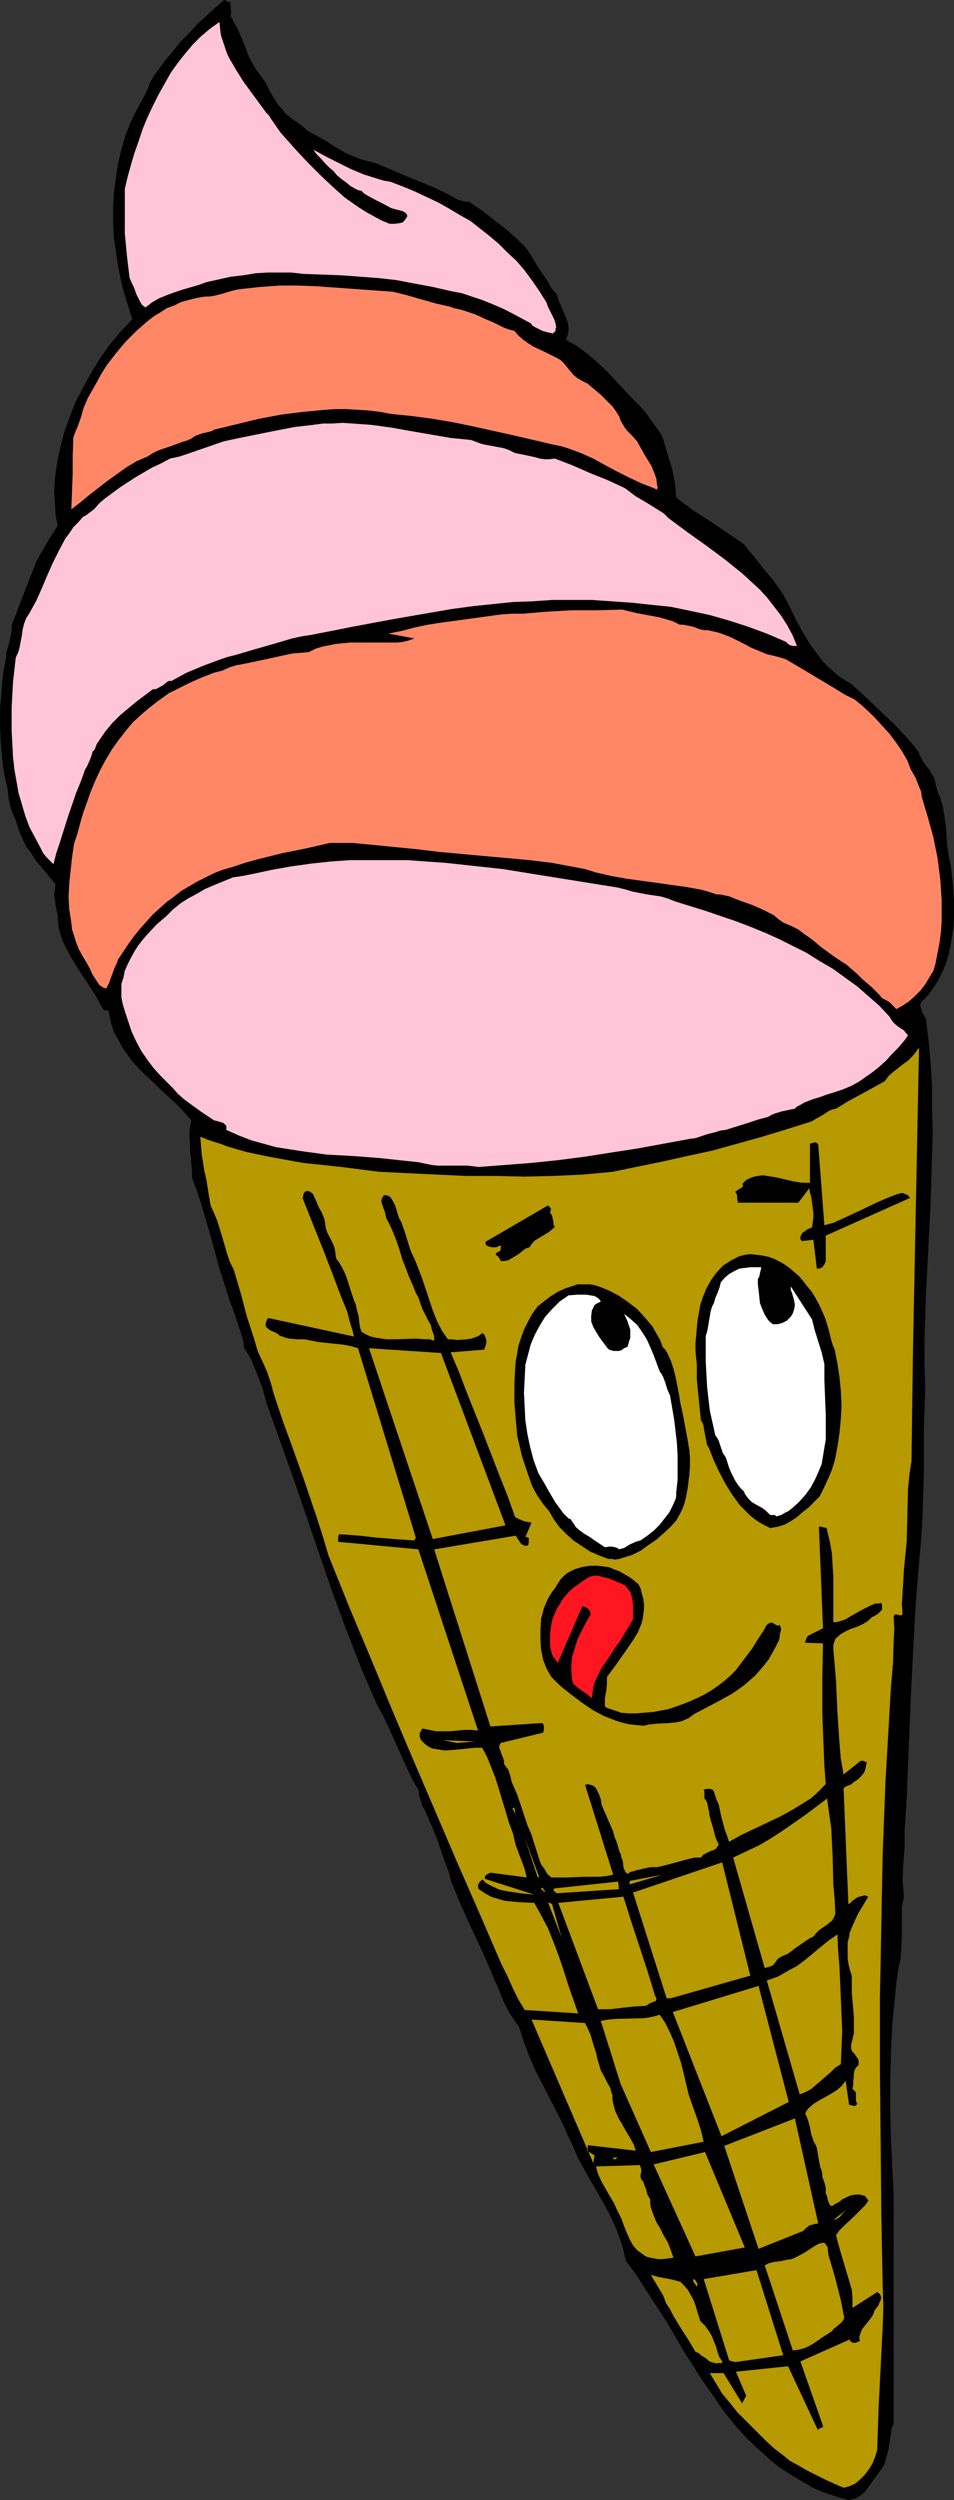 <?xml version="1.0" encoding="UTF-8" standalone="no"?>
<svg
   version="1.0"
   width="59.475mm"
   height="155.711mm"
   id="svg43"
   sodipodi:docname="Ice Cream Cone 2.wmf"
   xmlns:inkscape="http://www.inkscape.org/namespaces/inkscape"
   xmlns:sodipodi="http://sodipodi.sourceforge.net/DTD/sodipodi-0.dtd"
   xmlns="http://www.w3.org/2000/svg"
   xmlns:svg="http://www.w3.org/2000/svg">
  <rect width="100%" height="100%" fill="#333333" stroke="none"/>
  <sodipodi:namedview
     id="namedview43"
     pagecolor="#ffffff"
     bordercolor="#000000"
     borderopacity="0.25"
     inkscape:showpageshadow="2"
     inkscape:pageopacity="0.0"
     inkscape:pagecheckerboard="0"
     inkscape:deskcolor="#d1d1d1"
     inkscape:document-units="mm" />
  <defs
     id="defs1">
    <pattern
       id="WMFhbasepattern"
       patternUnits="userSpaceOnUse"
       width="6"
       height="6"
       x="0"
       y="0" />
  </defs>
  <path
     style="fill:#000000;fill-opacity:1;fill-rule:evenodd;stroke:none"
     d="m 199.902,588.515 0.808,-0.162 0.646,-0.162 0.646,-0.323 0.646,-0.323 1.131,-0.97 0.97,-1.293 1.939,-2.747 0.97,-1.293 0.808,-1.293 0.323,-1.293 0.323,-1.131 0.323,-1.293 0.162,-1.131 0.323,-2.262 0.162,-1.293 0.485,-0.97 v -13.574 -13.412 -26.663 l -0.323,-6.948 -0.323,-6.787 -0.162,-6.625 v -6.787 l 0.162,-6.625 0.323,-6.625 0.646,-6.625 0.323,-3.232 0.485,-3.393 0.485,-2.101 0.162,-2.101 0.162,-4.201 v -4.201 -1.939 l 0.485,-2.101 -0.162,-2.101 -0.162,-1.939 0.162,-3.878 0.323,-3.717 v -4.04 l 0.485,-7.756 0.323,-7.918 0.323,-7.918 0.323,-7.918 0.808,-15.836 0.485,-7.918 0.646,-7.756 0.485,-5.333 0.323,-5.171 0.162,-5.332 0.162,-5.009 v -10.342 l 0.162,-5.009 0.162,-5.009 -0.162,-5.494 v -5.494 l 0.323,-10.827 1.131,-21.976 0.323,-10.988 0.162,-5.333 -0.162,-5.494 v -5.333 l -0.323,-5.333 -0.485,-5.332 -0.646,-5.333 -0.162,-0.323 -0.323,-0.485 -0.485,-0.97 -0.162,-0.646 -0.162,-0.485 v -0.485 l 0.162,-0.485 1.616,-1.616 1.293,-1.778 1.131,-1.778 0.97,-1.939 0.808,-1.939 0.646,-2.101 0.485,-2.101 0.323,-2.101 0.323,-2.101 0.162,-2.262 v -2.101 -2.262 l -0.323,-4.201 -0.485,-4.201 -0.485,-2.262 -0.323,-2.262 -0.323,-4.525 -0.323,-2.262 -0.323,-2.101 -0.646,-2.262 -0.485,-0.97 -0.323,-1.131 -0.162,-0.646 -0.162,-0.646 -0.323,-1.293 -0.646,-0.97 -0.646,-1.131 -0.808,-0.97 -0.646,-0.97 -0.485,-0.97 -0.485,-1.131 -1.778,-2.262 -1.939,-2.101 -1.778,-1.939 -2.101,-1.939 -4.04,-3.878 -4.202,-3.878 -1.454,-0.808 -1.454,-0.97 -1.293,-1.131 -1.131,-0.97 -1.293,-1.293 -0.97,-1.293 -1.939,-2.585 -1.778,-2.909 -1.616,-2.909 -1.454,-3.07 -1.616,-3.07 -1.131,-1.616 -1.131,-1.616 -2.586,-3.07 -1.131,-1.454 -1.131,-1.454 -1.131,-1.293 -0.97,-1.293 -4.04,-2.747 -4.04,-2.747 -4.04,-2.585 -3.878,-2.909 -0.162,-1.778 -0.162,-1.778 -0.323,-1.616 -0.323,-1.616 -0.97,-3.07 -0.97,-3.393 -0.323,-0.97 -0.646,-1.131 -1.131,-1.616 -1.293,-1.777 -0.646,-0.97 -0.808,-0.97 -4.363,-4.525 -4.202,-4.525 -2.262,-2.101 -2.262,-1.939 -2.586,-1.939 -2.586,-1.454 0.323,-0.808 0.162,-0.646 0.162,-0.646 v -0.646 l -0.162,-1.293 -0.485,-1.293 -1.131,-2.585 -0.646,-1.454 -0.323,-1.293 -1.293,-1.454 -0.97,-1.778 -2.101,-3.07 -1.939,-3.232 -1.131,-1.616 -1.454,-1.454 -1.454,-1.293 -1.454,-1.293 -2.909,-2.262 -2.909,-2.262 -3.07,-2.101 h -0.808 l -0.646,-0.162 -1.131,-0.323 -0.97,-0.485 -0.808,-0.485 -2.262,-1.131 -2.101,-0.97 L 97.446,42.175 93.245,40.398 90.982,39.428 88.72,38.459 86.78,37.974 85.003,37.489 83.387,36.843 81.771,36.196 78.7,34.419 77.246,33.449 75.63,32.48 74.014,31.672 72.398,30.702 71.105,29.571 70.459,29.086 69.974,28.763 69.004,28.117 68.196,27.47 67.388,26.824 66.742,26.016 65.449,24.562 64.318,22.784 63.348,21.007 62.54,19.391 61.409,17.775 60.278,16.321 59.47,14.866 58.662,13.412 57.369,10.019 55.914,6.625 55.106,5.171 54.298,3.717 54.46,3.232 V 2.909 L 54.298,1.293 V 0.485 H 53.975 53.652 L 53.329,0.162 52.844,0 l -2.101,1.778 -4.202,3.878 -1.939,2.101 -2.101,2.101 -1.778,2.262 -1.939,2.262 -1.616,2.262 -0.485,0.646 -0.485,0.646 -0.808,1.454 -0.485,1.293 -0.646,1.454 -1.778,3.232 -1.616,3.232 -1.293,3.232 -0.97,3.393 -0.808,3.393 -0.485,3.393 -0.485,3.555 -0.162,3.393 v 3.393 l 0.162,3.393 0.485,3.393 0.485,3.393 0.646,3.232 0.808,3.232 0.97,3.07 0.97,3.07 -2.747,2.909 -2.586,3.07 -2.262,3.232 -2.101,3.393 -1.939,3.555 -1.778,3.393 -1.454,3.717 -1.293,3.717 -0.646,2.585 -0.646,2.747 -0.485,2.747 -0.323,2.747 -0.162,2.747 0.162,2.747 0.162,2.585 0.485,2.747 -1.778,2.747 -1.616,2.747 -1.616,2.909 -1.131,2.909 -2.424,6.14 -1.131,3.07 -1.131,2.909 v 1.131 l -0.162,1.131 -0.485,2.101 -0.646,2.101 v 0.808 l -0.162,0.97 -0.646,3.717 -0.323,3.878 L 0,166.924 v 3.717 l 0.162,3.878 0.323,3.878 0.485,3.717 0.808,3.555 0.162,1.454 0.162,1.293 0.646,2.424 0.97,2.262 0.808,2.585 0.808,1.778 0.808,1.778 1.131,1.454 0.97,1.616 2.424,2.909 2.424,2.909 -0.162,1.131 -0.162,1.293 0.162,1.131 0.162,1.293 0.485,2.424 0.162,2.424 0.323,1.454 0.323,1.131 0.485,1.293 0.646,1.293 1.293,2.424 1.454,2.424 1.616,2.424 1.454,2.262 1.454,2.262 1.131,2.101 0.162,0.323 0.323,0.485 0.162,0.162 v 0 h 0.485 0.323 l 0.323,0.323 v 0.323 0.162 l 0.485,2.101 0.646,2.101 0.97,1.778 0.97,1.778 1.131,1.616 1.131,1.616 1.293,1.454 1.454,1.454 2.909,2.747 1.454,1.454 1.454,1.293 2.909,2.747 1.293,1.454 1.293,1.454 -0.323,1.616 -0.162,1.778 0.162,1.778 v 1.616 l 0.323,3.393 0.162,1.778 v 1.616 l 1.293,3.393 1.131,3.555 2.101,7.272 1.939,7.11 1.131,3.555 1.131,3.555 1.131,3.07 0.97,2.909 0.97,2.909 0.323,1.454 0.162,1.293 0.97,1.454 0.808,1.454 0.646,1.616 0.646,1.616 1.293,3.393 0.485,1.778 0.485,1.778 3.232,9.049 3.232,9.049 6.141,17.937 3.07,8.888 3.232,8.726 3.394,8.726 3.717,8.564 1.454,2.585 1.131,2.424 2.262,5.009 2.262,5.009 1.131,2.424 1.454,2.424 0.162,0.808 v 0.646 l 0.485,1.293 0.323,1.131 0.646,1.131 0.808,1.939 0.97,2.101 1.454,3.878 1.454,4.201 0.808,2.101 0.646,2.424 1.131,2.747 1.131,2.747 2.424,5.333 2.424,5.171 2.424,5.494 0.646,1.616 0.808,1.778 1.293,3.232 0.808,1.616 0.808,1.454 0.97,1.454 1.131,1.616 1.131,3.555 1.293,3.393 1.454,3.393 1.778,3.393 3.394,6.625 1.616,3.232 0.646,1.616 0.808,1.616 0.808,1.778 0.808,1.939 1.939,3.555 1.939,3.393 1.939,3.393 1.778,3.232 1.616,3.555 0.646,1.778 0.646,1.778 0.485,1.939 0.485,1.939 2.424,3.232 2.262,3.555 4.525,6.948 4.363,7.433 4.525,7.11 2.424,3.393 2.424,3.555 2.586,3.232 2.747,3.07 3.07,2.909 3.07,2.747 1.616,1.293 1.778,1.131 1.778,1.131 1.939,1.131 1.131,0.646 1.293,0.808 2.747,1.131 2.909,0.97 z"
     id="path1" />
  <path
     style="fill:#b79900;fill-opacity:1;fill-rule:evenodd;stroke:none"
     d="m 198.771,585.606 1.293,-0.323 1.454,-0.646 1.131,-0.97 1.131,-1.131 0.97,-1.293 0.808,-1.293 0.646,-1.616 0.485,-1.616 0.162,-4.848 0.162,-4.848 0.485,-9.695 0.485,-9.534 0.162,-4.848 -0.162,-4.686 -0.323,-17.129 -0.162,-16.967 -0.162,-16.967 v -16.967 l 0.323,-16.967 0.323,-16.805 0.646,-16.805 0.97,-16.805 0.323,-5.656 0.485,-5.494 0.162,-5.494 0.162,-2.747 -0.162,-2.909 0.162,-0.323 0.162,-0.162 h 0.485 l 0.646,0.162 h 0.323 l 0.323,-0.162 -0.162,-2.585 0.162,-2.585 0.162,-2.747 0.162,-2.747 0.323,-3.232 0.323,-3.232 0.162,-6.302 0.162,-6.302 0.323,-3.232 0.485,-3.232 0.323,-24.562 0.485,-24.4 0.485,-24.239 0.485,-24.077 -0.808,1.131 -0.808,0.97 -0.97,0.97 -1.131,0.808 -2.262,1.778 -1.131,0.97 -0.97,1.293 -2.909,1.616 -5.656,3.07 -2.909,1.778 -0.808,0.162 -0.808,0.323 -1.454,0.97 -0.808,0.485 -0.646,0.323 -0.808,0.485 -0.646,0.323 -5.656,1.778 -5.818,1.778 -5.818,1.616 -5.818,1.616 -5.979,1.293 -5.818,1.293 -11.797,2.424 -6.949,0.646 -6.949,0.323 -6.949,0.162 -6.949,-0.162 h -6.787 l -6.949,-0.323 -13.413,-0.646 -8.888,-1.131 -4.525,-0.485 -4.525,-0.485 -4.525,-0.808 -4.363,-0.808 -4.525,-0.97 -4.525,-1.293 -0.808,-0.323 -0.808,-0.323 -1.616,-0.485 -1.454,-0.485 -0.646,-0.323 -0.97,-0.323 0.162,1.939 0.162,2.101 0.646,4.04 0.485,2.101 0.323,2.101 0.646,3.878 0.808,1.778 0.808,1.939 1.131,3.717 1.131,3.878 0.646,1.939 0.97,1.939 1.616,5.494 1.454,5.494 1.778,5.494 0.808,2.747 1.293,2.747 0.97,2.262 0.808,2.424 0.646,2.424 0.808,2.424 1.454,4.363 1.616,4.363 3.232,9.049 3.07,9.049 1.454,4.525 1.293,4.363 5.01,12.443 5.171,12.281 5.01,12.119 5.01,11.796 10.181,23.754 5.171,11.796 5.171,11.958 1.454,2.909 1.293,2.909 1.293,2.585 1.454,2.424 12.605,0.808 -1.131,-3.232 -1.131,-3.232 -1.131,-3.555 -1.131,-3.393 -1.293,-3.393 -1.293,-3.232 -1.616,-3.07 -0.808,-1.454 -0.808,-1.454 -3.555,-0.162 -1.616,-0.162 -1.778,-0.162 -1.616,-0.485 -1.616,-0.485 -1.454,-0.808 -1.454,-0.97 -0.162,-0.323 v -0.808 0 l 0.162,-0.162 0.162,-0.323 0.323,-0.323 0.162,-0.162 0.323,-0.162 0.485,0.646 0.808,0.485 1.293,0.646 1.454,0.646 1.616,0.323 3.232,0.485 3.232,0.323 -11.635,-3.717 v -0.485 l 0.323,-0.485 0.323,-0.162 0.646,-0.323 8.565,1.131 -0.323,-1.293 -0.323,-1.131 -0.485,-1.293 -0.485,-1.293 -0.97,-2.585 -0.323,-1.293 -0.323,-1.454 -0.97,-2.585 -0.808,-2.747 -1.616,-5.333 -0.808,-2.585 -0.97,-2.424 -0.97,-2.424 -1.131,-2.101 h -0.97 -0.808 l -1.454,0.162 -1.616,0.162 -1.616,0.162 -2.262,0.162 -1.131,-0.162 -0.97,-0.162 -0.97,-0.162 -0.97,-0.485 -0.808,-0.646 -0.808,-0.808 -0.162,-0.323 -0.162,-0.485 v -0.808 l 0.323,-0.646 0.323,-0.485 1.616,0.323 1.616,0.323 h 3.394 l 3.232,-0.323 h 1.616 l 1.616,0.162 -14.059,-42.66 -18.907,-1.778 v -0.485 -0.646 l 0.162,-0.485 0.162,-0.162 h 0.162 l 4.363,0.323 4.363,0.485 4.202,0.323 4.202,0.323 h 0.323 l 0.162,-0.323 0.162,-0.162 v -0.323 l -13.575,-44.438 -1.616,-0.485 -1.616,-0.323 -6.141,-0.646 -1.616,-0.323 -1.616,-0.323 h -1.778 l -1.778,-0.162 -0.808,-0.162 -0.808,-0.323 -0.646,-0.162 -0.485,-0.485 -0.97,-0.485 -0.808,-0.323 -0.646,-0.485 -0.323,-0.323 -0.162,-0.485 0.162,-0.646 0.162,-0.485 0.323,-0.485 20.2,4.363 -0.323,-1.454 -0.485,-1.454 -0.808,-3.07 -1.454,-3.555 -1.293,-3.393 -0.646,-1.778 -0.646,-1.616 -1.293,-3.393 -2.586,-6.464 -1.293,-3.232 -1.293,-3.232 0.162,-0.323 v -0.323 -0.162 l 0.162,-0.162 v -0.162 l 0.323,-0.323 0.323,-0.162 h 0.323 l 0.485,0.162 0.646,0.485 0.323,0.646 0.646,1.454 0.323,0.808 0.323,0.646 0.485,0.808 0.323,0.808 0.323,0.808 0.162,0.97 0.162,1.131 0.323,0.97 0.485,0.97 0.97,1.939 0.323,0.97 0.162,0.97 0.162,1.293 0.808,1.131 0.646,1.131 0.646,1.293 0.485,1.293 0.808,2.585 0.808,2.424 0.485,1.131 0.162,0.97 0.485,1.778 0.162,1.616 0.162,0.97 0.323,0.97 0.808,0.485 0.97,0.485 0.97,0.323 0.97,0.162 2.101,0.323 h 2.262 l 4.686,-0.162 2.262,0.162 h 0.97 l 1.131,0.323 v -1.131 l -0.485,-1.293 -0.323,-1.293 -0.646,-1.131 -1.293,-2.585 -0.485,-1.293 -0.485,-1.454 -0.646,-1.131 -0.485,-1.293 -1.131,-2.585 -0.485,-1.293 -0.485,-1.293 -0.485,-1.131 -0.323,-1.131 -0.646,-2.101 -0.808,-2.262 -0.97,-2.262 -1.131,-2.262 -0.162,-0.808 -0.162,-0.646 -0.485,-1.293 -0.162,-0.485 -0.162,-0.646 0.162,-0.808 0.485,-0.646 h 0.485 l 0.485,0.162 0.323,0.162 0.323,0.323 0.485,0.808 0.485,0.97 0.323,0.97 0.323,1.131 0.323,0.97 0.485,0.808 0.808,2.262 0.646,2.101 0.646,2.101 0.485,1.131 0.485,0.97 0.97,2.424 0.97,2.585 1.616,4.848 0.808,2.424 0.97,2.424 1.131,2.262 1.454,2.101 h 0.97 l 1.293,0.162 2.101,-0.162 1.131,-0.162 0.97,-0.323 0.808,-0.323 0.808,-0.646 0.323,0.162 0.323,0.485 0.162,0.485 0.162,0.485 v 0.646 l -0.162,0.646 -0.162,0.485 -0.162,0.485 -7.919,0.646 1.939,4.525 1.778,4.686 1.939,4.848 1.939,4.848 1.939,5.009 1.939,5.009 1.939,4.848 1.778,5.009 0.97,0.485 1.131,0.485 0.808,0.162 0.97,0.162 -1.454,3.393 h 0.485 l 0.162,0.162 0.162,0.162 v 0.323 0.646 l -0.162,0.646 -0.646,0.162 -0.323,-0.162 -0.485,-0.162 -0.323,-0.323 -1.131,-1.778 -19.231,3.232 13.251,41.691 11.959,-0.808 h 0.162 l 0.323,0.162 0.162,0.646 v 0.646 l -0.162,0.808 -10.019,2.424 -0.323,0.646 v 0.646 l 0.323,0.646 0.162,0.646 0.485,1.131 0.162,0.646 v 0.646 l 0.485,0.646 0.485,0.646 0.485,1.454 0.323,1.454 0.646,1.454 0.646,1.454 0.485,1.454 0.97,2.909 0.97,2.909 0.646,1.454 0.485,1.293 0.323,1.131 0.485,1.454 0.808,2.585 0.485,1.293 0.808,1.131 0.646,1.131 0.97,0.808 h 1.939 1.939 l 3.717,-0.162 h 3.555 l 1.778,-0.162 1.616,-0.323 -6.626,-21.168 0.646,-0.162 0.646,0.162 0.808,0.323 0.485,0.485 0.323,0.646 0.323,0.646 0.485,1.293 0.162,1.293 0.485,1.131 1.131,2.585 1.131,2.585 0.323,1.293 0.485,1.131 0.323,1.131 0.323,1.131 0.323,0.646 0.162,0.808 0.323,0.808 0.162,1.454 0.162,0.485 0.323,0.646 0.485,0.485 0.646,-0.485 0.646,-0.162 1.131,-0.323 0.808,-0.162 0.646,-0.162 1.454,-0.323 h 1.616 l 1.454,-0.323 3.07,-0.808 2.909,-0.808 1.454,-0.323 h 1.454 l 0.485,-0.646 0.646,-0.323 1.293,-0.646 0.646,-0.162 0.485,-0.323 0.323,-0.485 0.323,-0.485 -0.485,-0.97 -0.323,-0.808 -0.485,-1.939 -0.485,-1.616 -0.485,-1.778 v -0.646 l -0.162,-0.485 -0.162,-0.808 -0.162,-0.808 -0.162,-0.323 -0.162,-0.323 -0.323,-0.323 v -0.323 -1.293 l -0.162,-0.485 0.646,-0.162 h 0.808 l 0.646,0.162 0.162,0.323 0.162,0.162 0.485,1.616 0.646,1.454 0.646,3.07 0.808,2.909 0.485,1.293 0.485,1.454 2.909,-1.616 3.07,-1.454 3.07,-1.454 3.07,-1.454 2.909,-1.616 2.909,-1.778 1.293,-0.808 1.293,-1.131 1.131,-1.131 1.131,-1.131 -0.323,-4.201 -0.162,-4.04 -0.323,-8.403 v -8.241 l 0.162,-8.241 -4.202,-0.162 v -0.323 l 0.162,-0.323 0.162,-0.485 0.323,-0.485 3.555,-1.778 -0.97,-23.915 h 0.485 l 0.646,0.162 0.646,0.162 0.162,0.323 v 0.323 l 0.646,2.585 0.485,2.747 0.162,2.747 0.162,2.747 v 5.332 5.333 h 0.646 l 0.808,-0.162 1.454,-0.485 1.293,-0.808 1.454,-0.808 1.454,-0.808 1.293,-0.646 1.454,-0.646 h 0.808 l 0.646,-0.162 0.162,0.485 v 0.323 0.808 l -0.485,0.485 -0.485,0.485 -0.808,0.485 -0.646,0.323 -0.485,0.485 -0.323,0.323 -1.293,0.808 -1.454,0.646 -1.454,0.485 -1.293,0.646 -1.131,0.646 -0.485,0.485 -0.485,0.323 -0.323,0.646 -0.162,0.485 -0.162,0.646 v 0.808 l 0.323,3.717 0.323,3.878 0.323,7.272 0.485,7.272 0.323,3.717 0.646,3.717 4.04,-3.232 h 0.485 l 0.485,0.162 0.323,0.162 0.162,0.162 -0.162,0.323 -0.162,0.97 -0.323,0.97 -0.646,0.808 -0.808,0.808 -0.97,0.646 -0.808,0.646 -0.97,0.323 -0.646,0.485 1.131,27.309 0.485,-0.323 0.485,-0.485 1.131,-0.808 0.485,-0.162 0.646,-0.162 0.646,-0.162 0.808,0.323 -2.424,4.04 -0.97,2.101 -0.97,2.262 -0.162,1.131 -0.323,1.131 v 1.293 1.293 1.293 l 0.162,1.131 0.323,1.454 0.485,1.454 v 1.939 2.101 l 0.323,3.717 0.162,1.939 v 1.939 1.939 l -0.485,2.101 -0.162,0.485 v 0.323 0.808 l 0.323,0.646 0.485,0.485 0.323,0.485 0.485,0.646 0.162,0.646 v 0.485 0.323 l -0.646,0.646 -0.323,0.646 -0.162,0.808 v 0.485 l -0.162,1.454 v 0.808 l -0.162,0.808 0.485,0.485 0.323,0.323 v 0.485 1.454 l 0.162,0.485 0.162,0.323 -0.323,0.323 -0.485,0.162 -0.485,-0.162 -0.646,-0.162 -0.808,-5.656 -0.485,0.646 -0.485,0.646 -1.131,0.97 -1.293,0.808 -1.454,0.808 -1.454,0.808 -1.293,0.808 -1.131,0.97 -0.485,0.646 -0.323,0.646 0.323,0.646 0.323,0.808 0.485,1.778 0.323,1.778 0.323,0.808 0.162,0.646 0.485,0.808 0.323,0.808 0.323,1.939 0.323,1.778 0.162,0.808 0.323,0.808 0.162,0.808 v 0.646 l 0.485,1.293 0.323,1.293 v 0.646 0.646 l 0.323,0.808 0.162,0.808 0.323,0.808 0.162,0.323 0.485,0.323 0.646,-0.485 0.97,-0.485 0.808,-0.646 0.97,-0.485 1.131,-0.485 1.131,-0.162 h 0.97 l 1.131,0.323 0.323,0.323 0.162,0.323 0.323,0.323 v 0.162 l -0.646,0.97 -0.97,0.97 -1.939,1.939 -2.101,1.939 -1.131,1.131 -0.808,1.131 0.485,1.939 0.646,2.262 1.293,4.363 0.646,2.101 0.646,2.262 0.162,2.101 v 2.101 l 5.818,-3.717 0.485,0.323 0.323,0.485 0.162,0.485 -0.162,0.646 -0.323,0.646 -0.162,0.485 -0.97,1.293 -0.323,0.97 -0.646,0.97 -0.646,0.808 -1.293,1.616 -0.323,0.808 -0.323,0.97 v 0.485 l 0.162,0.485 -0.646,0.323 -0.646,0.162 h -0.323 l -0.323,-0.162 -0.323,-0.162 -0.162,-0.485 -11.635,5.171 5.333,15.19 v 0.162 l -0.162,0.162 -0.323,0.162 -0.485,0.162 -0.162,0.162 v 0.323 l -7.111,-15.19 -12.282,1.293 2.424,5.656 -0.97,1.778 -4.363,-7.11 h -3.232 l 1.454,2.424 1.454,2.424 1.778,2.101 1.778,2.262 2.101,2.101 2.101,2.101 2.262,2.262 2.262,2.101 1.939,1.454 1.778,1.454 2.101,1.131 1.939,1.131 4.202,2.101 2.101,0.97 z"
     id="path2" />
  <path
     style="fill:#b79900;fill-opacity:1;fill-rule:evenodd;stroke:none"
     d="m 169.036,556.358 0.323,-0.162 h 0.162 l 0.162,0.162 0.323,-0.162 h 0.162 v -0.323 l -0.646,-0.97 -0.485,-1.293 -0.162,-0.646 -0.162,-0.646 -0.485,-1.131 -0.485,-1.293 -0.808,-1.293 -0.808,-1.131 -1.131,-1.131 -0.808,-2.585 -0.323,-1.131 -0.485,-1.293 -0.646,-1.131 -0.646,-1.131 -0.808,-0.97 -0.97,-0.97 -1.778,-0.485 -1.616,-0.323 -1.778,-0.323 -1.778,-0.485 1.939,3.232 0.97,1.616 0.646,1.778 0.97,1.454 0.808,1.616 1.778,2.909 1.778,2.747 1.616,2.747 0.808,0.323 0.485,0.485 1.293,0.808 0.485,0.485 0.646,0.323 0.646,0.162 z"
     id="path3" />
  <path
     style="fill:#b79900;fill-opacity:1;fill-rule:evenodd;stroke:none"
     d="m 173.238,556.035 11.312,-1.616 -6.303,-20.037 -12.443,2.101 5.979,19.068 0.162,0.162 h 0.162 l 0.323,0.162 h 0.323 z"
     id="path4" />
  <path
     style="fill:#b79900;fill-opacity:1;fill-rule:evenodd;stroke:none"
     d="m 186.812,553.288 1.293,-0.162 1.293,-0.323 1.131,-0.485 1.131,-0.646 2.101,-1.454 2.262,-1.454 0.323,-0.485 0.646,-0.485 0.97,-0.808 0.485,-0.485 0.323,-0.485 0.162,-0.485 -0.162,-0.646 -0.323,-1.778 -0.323,-1.616 -0.808,-3.232 -0.808,-3.07 -0.97,-3.232 -0.162,-0.485 -0.162,-0.646 -0.162,-1.293 v -0.485 l -0.323,-0.485 -0.323,-0.485 -0.485,-0.162 -1.131,0.323 -1.131,0.646 -1.939,1.293 -2.101,1.131 -1.131,0.485 -1.131,0.162 -1.454,0.323 -1.454,0.162 -1.293,0.323 -0.97,0.485 z"
     id="path5" />
  <path
     style="fill:#b79900;fill-opacity:1;fill-rule:evenodd;stroke:none"
     d="m 164.188,538.26 0.162,-0.485 -0.162,-0.485 -0.323,-0.485 -0.323,-0.323 -0.162,0.162 h -0.162 l 0.162,0.323 v 0.162 l 0.485,0.646 z"
     id="path6" />
  <path
     style="fill:#b79900;fill-opacity:1;fill-rule:evenodd;stroke:none"
     d="m 156.108,531.796 2.586,-0.323 -0.646,-1.778 -0.646,-1.778 -0.97,-1.616 -0.808,-1.616 -0.97,-1.616 -0.646,-1.616 -0.646,-1.778 -0.162,-0.97 v -0.97 l -0.646,-1.131 -0.323,-1.293 -0.485,-1.131 -0.162,-0.646 -0.485,-0.485 -0.162,-0.485 v -0.808 l 0.162,-0.323 v -0.808 l -0.162,-0.485 -0.162,-0.485 -10.343,0.323 0.485,1.778 0.808,1.778 1.939,3.393 0.97,1.616 0.808,1.778 0.97,1.939 0.646,1.778 0.646,1.616 0.646,1.454 0.808,1.454 0.97,1.131 1.131,0.808 0.646,0.485 0.646,0.323 0.808,0.162 0.808,0.162 0.808,0.162 z"
     id="path7" />
  <path
     style="fill:#b79900;fill-opacity:1;fill-rule:evenodd;stroke:none"
     d="m 160.956,531.15 -4.848,-11.311 z"
     id="path8" />
  <path
     style="fill:#b79900;fill-opacity:1;fill-rule:evenodd;stroke:none"
     d="m 163.865,531.15 11.635,-2.101 -9.373,-22.461 -12.12,2.909 z"
     id="path9" />
  <path
     style="fill:#b79900;fill-opacity:1;fill-rule:evenodd;stroke:none"
     d="m 178.732,529.372 10.504,-4.201 0.323,-0.323 0.323,-0.323 0.808,-0.646 1.131,-0.323 0.97,-0.162 -5.494,-24.723 -16.645,6.464 z"
     id="path10" />
  <path
     style="fill:#b79900;fill-opacity:1;fill-rule:evenodd;stroke:none"
     d="m 196.347,522.586 0.485,-0.162 0.485,-0.162 0.646,-0.485 0.646,-0.808 0.808,-0.808 z"
     id="path11" />
  <path
     style="fill:#b79900;fill-opacity:1;fill-rule:evenodd;stroke:none"
     d="m 172.591,516.607 -3.232,-10.503 z"
     id="path12" />
  <path
     style="fill:#b79900;fill-opacity:1;fill-rule:evenodd;stroke:none"
     d="m 139.786,509.174 0.323,-1.778 -1.778,-1.131 v -0.162 l 0.162,-0.323 v -0.808 l 11.312,1.293 -0.485,-1.454 -0.808,-1.454 -0.97,-1.616 -0.808,-1.454 -0.97,-1.616 -0.808,-1.778 -0.485,-1.778 -0.162,-0.97 v -0.97 l -0.323,-0.808 -0.162,-0.808 -0.808,-1.454 -0.323,-0.646 -0.323,-0.646 -0.808,-1.454 -0.808,-2.747 -0.323,-1.454 -0.485,-1.454 -0.808,-2.747 -0.646,-1.454 -0.646,-1.293 -12.605,-0.808 z"
     id="path13" />
  <path
     style="fill:#b79900;fill-opacity:1;fill-rule:evenodd;stroke:none"
     d="m 144.796,508.366 0.323,-0.162 0.162,-0.162 0.323,-0.162 h -1.616 0.323 l 0.162,0.162 z"
     id="path14" />
  <path
     style="fill:#b79900;fill-opacity:1;fill-rule:evenodd;stroke:none"
     d="m 153.361,506.588 12.443,-2.424 -0.646,-2.747 -0.97,-2.909 -0.97,-2.747 -0.97,-2.747 -1.131,-4.848 -0.646,-2.585 -0.808,-2.424 -0.808,-2.424 -0.97,-2.262 -1.131,-2.262 -1.293,-1.939 -1.778,0.485 -1.939,0.323 -6.787,0.162 -1.616,0.162 -1.778,0.323 4.686,14.866 z"
     id="path15" />
  <path
     style="fill:#b79900;fill-opacity:1;fill-rule:evenodd;stroke:none"
     d="m 170.006,502.872 15.837,-8.08 -7.111,-27.309 -20.2,6.14 z"
     id="path16" />
  <path
     style="fill:#b79900;fill-opacity:1;fill-rule:evenodd;stroke:none"
     d="m 188.428,493.014 1.293,-0.485 1.454,-0.808 1.131,-0.97 1.131,-0.97 2.424,-2.101 0.97,-0.97 1.293,-0.808 0.162,-3.878 0.162,-3.878 -0.162,-3.878 -0.162,-3.717 -0.323,-7.595 -0.323,-3.878 -0.162,-3.717 -2.101,1.454 -1.778,1.454 -3.717,3.07 -1.939,1.454 -2.101,1.131 -2.262,1.293 -1.293,0.485 -1.454,0.485 z"
     id="path17" />
  <path
     style="fill:#b79900;fill-opacity:1;fill-rule:evenodd;stroke:none"
     d="m 138.493,472.977 -3.878,-10.988 z"
     id="path18" />
  <path
     style="fill:#b79900;fill-opacity:1;fill-rule:evenodd;stroke:none"
     d="m 140.917,472.977 h 2.747 l 2.747,-0.323 2.909,-0.323 2.909,-0.162 0.485,-0.323 0.485,-0.323 0.485,-0.162 0.323,-0.162 0.485,-0.162 0.162,-0.323 v -0.323 l -0.162,-0.323 -0.162,-0.323 -1.778,-5.817 -3.878,-11.796 -1.778,-5.656 -15.352,1.454 z"
     id="path19" />
  <path
     style="fill:#b79900;fill-opacity:1;fill-rule:evenodd;stroke:none"
     d="m 158.047,470.392 18.746,-5.332 -6.626,-26.663 -21.008,7.11 7.919,24.885 h 0.485 z"
     id="path20" />
  <path
     style="fill:#b79900;fill-opacity:1;fill-rule:evenodd;stroke:none"
     d="m 180.187,463.282 0.485,-0.162 0.646,-0.162 0.808,-0.323 0.646,-0.808 0.323,-0.485 0.485,-0.485 0.97,-0.485 1.131,-0.485 1.939,-1.454 2.101,-1.454 0.97,-0.646 0.97,-0.485 0.646,-0.808 0.646,-0.646 1.616,-1.131 0.646,-0.485 0.808,-0.646 0.485,-0.808 0.323,-0.808 -0.162,-3.393 -0.323,-3.555 -0.162,-6.625 -0.162,-3.393 -0.162,-3.232 -0.485,-3.393 -0.485,-3.555 -5.171,3.878 -5.333,3.717 -2.747,1.778 -2.747,1.616 -3.07,1.454 -3.07,1.454 z"
     id="path21" />
  <path
     style="fill:#b79900;fill-opacity:1;fill-rule:evenodd;stroke:none"
     d="m 132.352,456.172 -2.262,-7.918 -0.162,-0.162 h -0.162 l -0.646,-0.323 z"
     id="path22" />
  <path
     style="fill:#b79900;fill-opacity:1;fill-rule:evenodd;stroke:none"
     d="m 131.221,445.668 14.706,-0.97 -0.162,-0.323 v -0.485 l -0.162,-0.97 -15.029,1.616 -0.162,0.323 v 0 l 0.162,0.323 0.162,0.162 z"
     id="path23" />
  <path
     style="fill:#b79900;fill-opacity:1;fill-rule:evenodd;stroke:none"
     d="m 127.989,445.507 0.485,-0.323 -0.162,-0.162 v 0 l -0.162,-0.162 v 0 l -0.162,-0.323 -0.323,-0.162 -0.162,0.162 v 0.162 l 0.162,0.162 0.323,0.162 0.162,0.162 z"
     id="path24" />
  <path
     style="fill:#b79900;fill-opacity:1;fill-rule:evenodd;stroke:none"
     d="m 148.351,443.568 7.757,-2.262 -7.757,1.454 v 0.323 z"
     id="path25" />
  <path
     style="fill:#b79900;fill-opacity:1;fill-rule:evenodd;stroke:none"
     d="m 126.696,441.952 0.323,-0.162 -3.394,-9.211 z"
     id="path26" />
  <path
     style="fill:#b79900;fill-opacity:1;fill-rule:evenodd;stroke:none"
     d="m 123.141,431.933 -0.808,-3.717 z"
     id="path27" />
  <path
     style="fill:#b79900;fill-opacity:1;fill-rule:evenodd;stroke:none"
     d="m 121.525,427.732 -0.323,-2.262 -0.323,0.162 -0.162,0.162 0.162,0.162 0.162,0.323 0.323,0.646 0.162,0.323 z"
     id="path28" />
  <path
     style="fill:#b79900;fill-opacity:1;fill-rule:evenodd;stroke:none"
     d="m 107.627,410.28 4.363,-0.323 -7.595,-0.323 z"
     id="path29" />
  <path
     style="fill:#000000;fill-opacity:1;fill-rule:evenodd;stroke:none"
     d="m 151.583,406.24 1.454,-0.323 1.616,-0.162 3.07,-0.162 1.616,-0.162 1.454,-0.323 0.646,-0.323 0.808,-0.323 0.646,-0.485 0.646,-0.485 3.07,-1.616 3.07,-1.616 2.909,-1.616 2.747,-1.939 1.293,-1.131 1.293,-1.131 1.131,-1.293 0.97,-1.131 1.131,-1.454 0.808,-1.454 0.808,-1.454 0.808,-1.616 0.162,-0.97 v -0.485 l 0.162,-0.323 0.162,-0.808 -0.162,-0.485 -0.162,-0.485 -0.323,0.162 h -0.323 l -0.808,-0.485 -0.323,-0.162 h -0.485 l -0.323,0.162 -0.485,0.323 -0.808,1.454 -0.97,1.454 -1.616,2.585 -1.939,2.585 -1.939,2.585 -1.293,1.293 -1.293,1.131 -1.454,1.131 -1.616,1.131 -1.616,0.97 -1.616,0.808 -1.778,0.808 -1.616,0.646 -1.778,0.646 -1.939,0.646 -1.778,0.323 -1.778,0.323 -1.939,0.162 -1.939,0.162 h -1.778 l -1.939,-0.162 -0.323,-0.162 -0.485,-0.162 -0.97,-0.323 -0.97,-0.323 -0.485,-0.162 -0.485,-0.323 v -1.939 l 0.323,-1.778 0.162,-1.616 v -1.616 l 2.262,-3.07 1.939,-2.747 2.101,-3.07 0.97,-1.616 0.808,-1.939 0.323,-1.131 0.162,-1.131 0.162,-1.293 v -1.131 l -0.162,-1.293 -0.323,-1.131 -0.323,-1.293 -0.485,-0.97 -1.131,-0.97 -1.131,-0.808 -1.131,-0.646 -1.131,-0.646 -1.293,-0.485 -1.131,-0.485 -1.293,-0.162 -1.293,-0.162 h -2.101 l -1.778,0.323 -1.616,0.485 -1.616,0.808 -0.808,0.646 -0.808,0.808 -0.97,1.454 -0.485,0.808 -0.646,0.808 -0.97,1.616 -0.485,1.131 -0.485,1.131 -0.646,2.424 -0.162,2.585 v 2.424 l 0.162,2.262 0.485,2.424 0.808,2.101 1.131,1.939 2.101,2.101 2.424,1.939 2.586,1.939 2.586,1.778 2.747,1.454 2.909,1.131 1.616,0.485 1.454,0.323 1.616,0.162 z"
     id="path30" />
  <path
     style="fill:#ff1621;fill-opacity:1;fill-rule:evenodd;stroke:none"
     d="m 139.463,399.776 0.162,-1.293 0.162,-1.293 0.323,-1.131 0.485,-1.131 1.131,-2.262 1.454,-2.101 1.454,-2.262 1.616,-2.262 1.454,-2.424 1.454,-2.424 v -2.262 -1.131 l -0.162,-1.131 -0.162,-0.97 -0.323,-0.97 -0.646,-0.808 -0.646,-0.808 -2.747,-1.131 -1.293,-0.485 -1.293,-0.323 -1.293,-0.323 -1.131,0.162 -0.485,0.162 -0.646,0.323 -0.485,0.323 -0.485,0.323 -1.131,0.808 -1.131,0.808 -0.97,0.808 -0.808,0.97 -0.808,0.97 -0.646,1.131 -0.646,0.97 -0.485,1.131 -0.485,1.131 -0.323,1.293 -0.162,1.293 -0.162,1.131 v 1.293 1.131 l 0.162,1.293 0.323,1.131 0.323,0.646 0.646,0.808 0.323,0.646 5.818,-13.412 0.646,0.162 0.646,0.323 0.485,0.646 0.162,0.485 v 0.323 l -1.131,1.939 -0.97,1.939 -0.97,1.939 -0.646,2.101 -0.646,2.101 -0.162,2.101 v 1.131 l 0.162,2.101 0.323,0.97 1.131,0.97 1.131,0.808 0.97,0.646 z"
     id="path31" />
  <path
     style="fill:#000000;fill-opacity:1;fill-rule:evenodd;stroke:none"
     d="m 144.796,367.135 1.131,-0.162 0.97,-0.323 2.101,-0.646 1.939,-0.97 1.778,-1.293 1.939,-1.293 1.616,-1.454 1.616,-1.454 1.454,-1.616 0.808,-1.454 0.646,-1.293 0.485,-1.293 0.323,-1.293 0.485,-2.585 0.323,-2.747 0.162,-2.101 v -1.939 l -0.162,-1.939 -0.323,-1.939 -0.646,-3.555 -0.646,-3.393 -0.485,-2.101 -0.323,-2.101 -0.808,-4.04 -0.485,-1.939 -0.646,-1.939 -0.808,-1.778 -0.485,-0.808 -0.646,-0.646 -0.485,-1.454 -0.646,-1.131 -1.293,-2.262 -1.778,-2.101 -1.778,-1.939 -2.101,-1.616 -2.101,-1.454 -2.424,-1.293 -2.424,-0.97 -1.131,-0.323 -0.97,-0.162 h -0.97 -0.97 -0.97 l -0.97,0.323 -1.939,0.646 -1.778,0.808 -1.778,1.131 -1.454,1.131 -1.454,1.131 -1.293,1.778 -0.97,1.778 -0.97,1.939 -0.646,1.778 -0.646,1.939 -0.323,1.939 -0.323,1.778 -0.162,1.939 -0.162,3.878 v 3.878 l 0.323,3.878 0.323,3.878 1.131,4.848 0.808,2.424 0.808,2.424 0.808,2.262 1.131,2.101 1.454,2.101 1.454,1.778 1.131,1.939 1.293,1.778 1.616,1.616 1.616,1.454 1.939,1.293 1.939,1.293 2.262,0.97 2.101,0.808 h 0.646 0.323 z"
     id="path32" />
  <path
     style="fill:#ffffff;fill-opacity:1;fill-rule:evenodd;stroke:none"
     d="m 145.927,364.711 0.485,-0.162 0.646,-0.162 1.293,-0.808 1.454,-0.646 0.485,-0.162 0.646,-0.162 1.616,-1.131 1.454,-1.131 1.454,-1.454 1.131,-1.454 1.131,-1.454 0.808,-1.616 0.646,-1.454 0.162,-0.808 v -0.808 l 0.323,-2.909 v -2.909 -2.909 l -0.162,-2.909 -0.323,-2.747 -0.323,-2.747 -0.97,-5.656 -0.646,-1.454 -0.485,-1.616 -0.485,-1.293 -0.323,-0.646 -0.485,-0.646 -1.454,-3.878 -0.808,-1.939 -0.808,-1.778 -1.131,-1.778 -1.131,-1.616 -1.454,-1.293 -1.616,-1.293 0.808,1.778 0.323,0.97 0.323,0.97 v 0.97 0.97 l -0.323,0.97 -0.323,1.131 -0.808,0.323 -0.646,0.485 -0.646,0.162 h -0.646 -0.485 l -0.646,-0.162 -0.485,-0.162 -0.485,-0.485 -1.778,-2.424 -0.808,-1.293 -0.646,-1.131 -0.485,-1.293 v -1.293 l 0.162,-1.293 0.323,-0.646 0.323,-0.646 0.485,-0.323 0.323,-0.162 0.646,-0.323 -0.323,-0.485 -0.323,-0.323 -0.808,-0.485 -0.97,-0.162 -0.97,-0.162 h -2.101 l -2.101,0.162 -2.101,1.454 -1.778,1.778 -1.616,1.778 -1.293,2.101 -1.131,2.101 -0.97,2.262 -0.646,2.424 -0.646,2.424 -0.162,3.393 -0.162,3.232 0.162,3.232 0.162,3.232 0.485,3.232 0.646,3.07 0.808,3.07 1.131,3.07 1.616,2.747 0.808,1.454 1.616,2.747 0.97,1.293 0.808,1.131 1.131,1.131 0.162,0.162 0.485,0.162 v 0 l 0.646,0.97 0.646,0.97 0.97,0.808 1.131,0.808 1.131,0.646 1.131,0.808 2.424,1.616 0.97,-0.162 h 0.646 l 0.808,0.162 0.485,0.162 z"
     id="path33" />
  <path
     style="fill:#b79900;fill-opacity:1;fill-rule:evenodd;stroke:none"
     d="m 101.971,362.287 17.13,-3.232 -15.191,-40.559 -16.968,-1.131 z"
     id="path34" />
  <path
     style="fill:#000000;fill-opacity:1;fill-rule:evenodd;stroke:none"
     d="m 181.479,359.702 1.778,-0.323 1.616,-0.485 1.454,-0.808 1.454,-0.97 1.293,-1.131 1.454,-1.131 1.293,-1.293 1.293,-1.293 1.131,-2.262 0.97,-2.101 0.808,-1.939 0.646,-2.101 0.646,-3.232 0.485,-3.232 0.323,-3.393 0.162,-3.232 -0.162,-3.393 -0.323,-3.232 -0.485,-3.232 -0.646,-3.232 -0.485,-1.131 -0.323,-1.131 -0.646,-2.585 -0.808,-2.585 -0.485,-1.131 -0.485,-1.131 -0.646,-1.293 -0.808,-1.454 -0.808,-1.293 -0.97,-1.131 -0.97,-1.293 -0.97,-1.131 -1.131,-0.97 -1.131,-0.97 -1.131,-0.808 -1.131,-0.646 -1.293,-0.646 -1.293,-0.485 -1.454,-0.323 -1.454,-0.162 -1.454,-0.162 -1.293,0.162 -1.293,0.323 -0.97,0.485 -0.97,0.485 -0.97,0.646 -0.808,0.485 -0.646,0.646 -1.293,1.454 -1.131,1.616 -0.97,1.778 -0.808,1.939 -0.646,1.939 -0.646,3.717 -0.323,3.555 -0.162,1.778 v 1.616 l 0.162,1.778 0.162,1.616 v 3.393 l 0.323,3.393 0.323,3.232 0.323,3.07 0.485,0.808 0.162,0.808 0.323,1.778 0.323,1.616 0.162,0.808 0.485,0.808 1.131,2.909 1.293,2.747 1.454,2.747 1.616,2.585 1.778,2.424 0.97,0.97 1.131,1.131 1.131,0.97 1.131,0.808 1.454,0.808 z"
     id="path35" />
  <path
     style="fill:#ffffff;fill-opacity:1;fill-rule:evenodd;stroke:none"
     d="m 182.934,356.955 1.131,-0.323 0.808,-0.485 0.97,-0.485 0.808,-0.646 1.616,-1.454 1.454,-1.616 1.293,-1.778 0.97,-1.778 0.808,-1.778 0.808,-1.939 0.323,-1.939 0.323,-1.939 0.323,-1.939 v -1.939 -4.04 l -0.162,-3.878 -0.162,-4.04 v -3.878 l -0.646,-2.747 -0.808,-2.585 -0.808,-2.585 -0.646,-2.585 -5.01,-7.756 v 0.808 l 0.323,0.808 0.485,1.778 0.162,0.97 -0.162,0.97 -0.323,0.97 -0.162,0.323 -0.323,0.485 -0.97,0.97 -0.97,0.485 -1.131,0.323 h -1.131 l -0.646,-0.485 -0.485,-0.485 -0.808,-1.293 -0.646,-1.454 -0.485,-1.293 -0.162,-1.616 -0.162,-1.454 -0.162,-1.293 v -1.293 l 0.323,-0.485 0.162,-0.808 0.162,-0.646 0.162,-0.808 h -1.293 -1.293 l -1.293,0.162 -1.293,0.162 -1.293,0.646 -1.131,0.646 -0.97,0.808 -0.97,1.131 -0.323,1.293 -0.485,1.293 -0.485,1.131 -0.323,1.131 -0.485,0.97 -0.323,1.131 -0.323,1.939 -0.323,1.939 -0.162,0.808 -0.323,0.97 v 5.979 l 0.162,3.07 0.162,2.909 0.323,2.909 0.323,2.747 0.646,2.909 0.646,2.909 0.485,0.646 0.323,0.646 0.97,2.909 0.485,0.646 0.323,0.646 0.646,2.101 0.485,1.131 0.485,0.97 0.485,0.97 0.646,0.97 0.646,0.808 0.808,0.808 0.162,0.485 0.323,0.485 0.646,0.808 0.646,0.646 0.808,0.485 1.778,0.97 0.808,0.646 0.808,0.808 0.162,0.162 h 0.323 0.808 z"
     id="path36" />
  <path
     style="fill:#000000;fill-opacity:1;fill-rule:evenodd;stroke:none"
     d="m 192.468,298.62 h 0.323 0.323 l 0.323,-0.162 0.323,-0.162 0.485,-0.646 0.323,-0.808 v -0.808 -0.808 -1.293 -1.454 -0.808 -0.808 l 19.877,-8.888 -0.323,-0.323 -0.162,-0.323 -0.485,-0.162 -0.323,-0.162 -0.485,-0.162 h -0.323 l -1.131,0.323 -2.101,0.808 -2.262,0.97 -4.04,1.939 -4.202,1.939 -2.101,0.97 -2.262,0.646 -1.454,-19.068 -0.162,-0.162 -0.162,-0.162 -0.485,-0.162 -0.485,0.162 -0.646,0.162 v 9.211 h -0.97 -0.97 l -1.939,-0.323 -2.101,-0.485 -2.101,-0.485 -2.101,-0.323 -0.97,-0.162 -0.97,0.162 -0.97,0.162 -0.97,0.323 -0.97,0.485 -0.808,0.808 v 0.808 l -1.778,1.131 0.323,0.485 0.162,0.646 v 0.646 l 0.162,0.808 h 14.221 l 2.586,-3.393 0.162,0.97 0.323,1.131 0.323,2.424 0.162,1.293 v 1.131 l -0.162,1.131 -0.162,1.131 -1.131,0.485 -0.646,0.485 -0.485,0.323 -0.323,0.485 -0.162,0.485 v 0.485 l 0.323,0.485 2.747,-0.323 z"
     id="path37" />
  <path
     style="fill:#000000;fill-opacity:1;fill-rule:evenodd;stroke:none"
     d="m 117.97,296.843 h 0.808 l 0.97,-0.162 0.808,-0.485 0.808,-0.485 0.808,-0.485 0.808,-0.646 0.808,-0.646 0.97,-0.323 0.646,-0.97 0.646,-0.646 0.808,-0.485 0.808,-0.485 1.616,-0.97 0.808,-0.646 0.646,-0.646 -0.323,-0.485 v -0.485 l -0.162,-0.808 -0.162,-0.808 -0.162,-0.323 -0.323,-0.323 0.162,-0.646 v -0.323 h 0.162 l -0.162,-0.162 -0.162,-0.162 v 0 l -0.162,-0.162 -0.162,-0.162 -0.162,-0.162 -14.706,8.564 v 0.485 l 0.162,0.323 0.323,0.162 0.323,0.162 0.808,0.162 h 0.808 l 0.485,-0.162 0.162,-0.162 h 0.646 l -0.162,0.485 v 0.485 l -0.323,0.323 -0.323,0.162 -0.323,0.162 -0.162,0.323 v 0.162 l 0.485,0.323 0.323,0.485 0.162,0.162 z"
     id="path38" />
  <path
     style="fill:#ffc4d8;fill-opacity:1;fill-rule:evenodd;stroke:none"
     d="m 112.798,274.705 6.303,-0.485 6.302,-0.485 6.141,-0.646 6.302,-0.808 6.141,-0.97 6.302,-0.97 6.141,-1.131 6.141,-1.131 1.293,-0.162 0.97,-0.323 1.939,-0.646 1.939,-0.485 0.97,-0.323 1.293,-0.162 2.586,-0.808 2.586,-0.808 2.424,-0.808 2.424,-0.646 0.808,-0.485 0.808,-0.323 1.616,-0.485 3.07,-0.646 0.485,-0.485 0.97,-0.485 0.808,-0.485 2.101,-0.808 1.131,-0.323 0.97,-0.323 0.808,-0.323 2.101,-0.646 1.939,-0.646 1.939,-0.808 1.778,-0.97 1.616,-1.131 1.616,-1.131 1.616,-1.293 1.616,-1.454 1.293,-1.454 1.454,-1.454 1.131,-1.293 0.646,-0.808 0.646,-0.97 -0.485,-0.485 -0.485,-0.646 -1.293,-0.808 -1.131,-0.97 -0.485,-0.646 -0.485,-0.808 -2.424,-2.585 -2.586,-2.262 -2.586,-2.262 -2.909,-2.101 -2.909,-2.101 -3.07,-1.778 -3.07,-1.939 -3.232,-1.616 -3.232,-1.616 -3.232,-1.454 -3.555,-1.454 -3.394,-1.293 -7.111,-2.424 -7.272,-2.262 -1.616,-0.646 -1.616,-0.485 -3.232,-0.485 -3.394,-0.646 -1.616,-0.485 -1.939,-0.485 -9.05,-1.454 -9.05,-1.454 -9.05,-1.454 -8.888,-0.97 -4.525,-0.485 -4.525,-0.323 -4.525,-0.323 H 91.467 86.942 82.417 l -4.525,0.323 -4.525,0.485 -2.262,0.323 -2.424,0.323 -4.525,0.808 -4.525,0.97 -2.424,0.485 -2.262,0.323 -4.363,1.778 -2.262,0.97 -1.939,1.131 -2.101,1.131 -1.778,1.131 -1.778,1.454 -1.616,1.616 -1.131,0.97 -1.131,0.97 -2.262,2.424 -0.97,1.131 -1.131,1.454 -0.808,1.293 -0.808,1.454 -0.808,1.616 -0.646,1.454 -0.323,1.616 -0.485,1.454 v 1.616 1.616 l 0.323,1.616 0.485,1.616 0.808,2.424 0.808,2.424 1.131,2.424 1.131,2.101 1.454,2.101 1.454,1.939 1.616,1.778 1.616,1.616 1.293,1.293 1.131,1.293 1.454,1.293 1.293,0.97 2.909,2.101 2.909,1.939 1.293,0.323 0.485,0.162 0.485,0.162 0.323,0.323 0.323,0.323 v 0.485 0.485 l 2.909,1.293 2.909,1.131 2.909,0.808 2.909,0.808 3.07,0.485 3.07,0.485 5.979,0.808 6.141,0.323 6.302,0.485 5.979,0.646 3.07,0.323 3.07,0.646 1.454,0.162 h 1.454 2.909 2.747 z"
     id="path39" />
  <path
     style="fill:#ff8766;fill-opacity:1;fill-rule:evenodd;stroke:none"
     d="m 211.214,237.539 1.454,-0.808 1.454,-0.97 1.293,-1.131 1.454,-1.454 1.131,-1.454 0.97,-1.616 0.97,-1.616 0.485,-1.616 0.485,-2.585 0.485,-2.424 0.323,-2.585 0.162,-2.424 v -2.424 -2.585 l -0.162,-2.424 -0.162,-2.424 -0.646,-5.009 -0.97,-4.848 -1.293,-4.686 -1.454,-4.848 -0.162,-1.293 -0.485,-1.131 -0.808,-2.101 -1.131,-1.939 -0.808,-2.101 -1.293,-2.262 -1.454,-2.101 -1.454,-1.939 -1.616,-1.778 -1.616,-1.778 -1.616,-1.616 -1.778,-1.616 -1.616,-1.293 -2.262,-1.131 -2.101,-1.293 -4.04,-2.424 -4.04,-2.424 -3.878,-2.262 -2.262,-0.646 -2.101,-0.485 -1.939,-0.808 -1.939,-0.808 -1.131,-0.646 -1.293,-0.646 -2.262,-1.131 -2.586,-0.97 -1.293,-0.323 -1.454,-0.323 h -0.808 l -0.97,-0.162 -1.616,-0.646 -1.616,-0.323 -0.808,-0.162 h -0.808 l -1.616,-0.808 -1.616,-0.485 -1.778,-0.485 -1.778,-0.323 -3.394,-0.646 -3.394,-0.808 -5.979,0.162 h -5.979 l -5.656,0.323 -5.818,0.485 h -2.586 l -2.424,0.162 -4.686,0.646 -4.686,0.646 -2.424,0.323 -2.424,0.323 -3.07,0.485 -3.07,0.646 -3.07,0.808 -3.232,0.646 6.141,1.131 -1.293,0.485 -1.293,0.323 -1.454,0.162 H 92.113 87.427 85.811 82.579 l -3.394,0.323 -1.616,0.323 -1.616,0.323 -1.616,0.485 -1.616,0.808 -1.939,0.162 -1.939,0.162 -3.717,0.808 -3.717,0.808 -3.878,0.808 -0.808,0.162 -0.97,0.162 -1.616,0.485 -1.778,0.808 -1.939,0.485 -2.909,1.131 -2.586,1.131 -2.586,1.293 -2.586,1.293 -2.262,1.616 -2.101,1.616 -2.101,1.778 -1.939,1.778 -1.778,2.101 -1.616,2.101 -1.616,2.262 -1.454,2.424 -1.293,2.424 -1.131,2.424 -1.131,2.747 -0.97,2.747 -0.808,2.262 -0.646,2.262 -0.646,2.424 -0.808,2.424 -0.485,3.232 -0.323,3.07 -0.323,3.07 -0.162,3.07 0.162,3.07 0.485,3.07 0.162,1.616 0.485,1.454 0.485,1.616 0.646,1.616 0.808,1.454 0.97,1.616 0.808,1.454 0.646,1.454 0.646,0.97 0.646,0.97 0.323,0.485 0.485,0.323 0.485,0.323 0.646,0.162 0.323,-0.646 0.323,-0.646 0.646,-1.778 0.646,-1.778 0.485,-0.97 0.323,-0.97 1.293,-1.939 1.293,-1.939 1.293,-1.778 1.454,-1.778 1.454,-1.616 1.454,-1.616 1.616,-1.454 1.616,-1.454 1.778,-1.293 1.616,-1.293 1.939,-1.131 1.939,-1.131 1.939,-0.97 1.939,-0.97 2.101,-0.808 2.262,-0.646 2.909,-0.97 2.909,-0.808 5.818,-1.454 5.656,-1.131 5.656,-1.293 h 2.747 2.586 l 5.171,0.485 4.848,0.485 5.01,0.485 5.333,0.646 5.333,0.485 5.333,0.485 5.333,0.485 5.333,0.485 5.333,0.646 5.171,0.97 2.586,0.485 2.586,0.808 3.555,0.808 3.555,0.646 7.111,0.97 3.394,0.485 3.555,0.485 3.555,0.646 1.778,0.485 1.939,0.646 h 0.808 l 0.808,0.162 1.454,0.323 1.131,0.485 1.293,0.485 2.747,0.97 2.586,1.131 1.293,0.646 1.293,0.646 1.131,0.97 1.131,0.808 1.939,0.808 1.616,0.808 1.454,1.131 1.454,0.97 2.747,2.262 2.909,2.101 1.454,0.97 1.293,0.808 1.293,1.131 1.293,1.131 1.131,1.131 1.131,0.97 1.131,0.97 0.97,0.97 0.485,0.485 0.323,0.323 0.646,0.808 0.97,0.485 0.808,0.485 z"
     id="path40" />
  <path
     style="fill:#ffc4d8;fill-opacity:1;fill-rule:evenodd;stroke:none"
     d="m 12.605,203.443 0.646,-2.585 0.97,-2.909 1.778,-5.656 1.939,-5.656 1.131,-2.747 0.97,-2.747 0.323,-0.485 0.323,-0.646 0.485,-1.131 0.485,-1.293 0.162,-0.646 0.485,-0.485 0.485,-1.293 0.646,-0.97 1.454,-2.101 1.616,-1.939 1.778,-1.778 1.939,-1.616 1.939,-1.616 1.939,-1.454 1.939,-1.454 h 0.646 l 0.646,-0.323 1.131,-0.646 0.97,-0.808 0.323,-0.162 h 0.646 l 3.555,-1.939 3.878,-1.616 3.878,-1.454 1.939,-0.646 1.939,-0.485 4.363,-1.293 4.525,-1.293 4.363,-1.293 2.262,-0.485 2.101,-0.323 5.01,-0.97 4.848,-0.97 9.535,-1.778 9.373,-1.616 4.686,-0.808 4.848,-0.646 4.686,-0.485 4.686,-0.485 4.525,-0.162 4.686,-0.323 h 4.686 4.686 l 4.686,0.323 4.686,0.323 4.525,0.485 4.686,0.485 4.686,0.97 4.525,0.97 4.525,1.293 4.525,1.454 4.363,1.616 4.525,1.939 0.485,0.485 0.485,0.323 0.808,0.162 h 0.323 0.485 l -0.97,-2.424 -1.293,-2.424 -1.454,-2.262 -1.616,-2.101 -1.616,-2.101 -1.778,-1.939 -1.939,-1.778 -2.101,-1.939 -4.202,-3.393 -4.363,-3.232 -2.262,-1.616 -2.262,-1.616 -4.363,-3.232 -1.131,-1.131 -1.293,-0.808 -2.586,-1.616 -2.747,-1.616 -1.293,-0.97 -1.293,-0.97 -2.101,-0.97 -2.101,-0.97 -4.04,-1.616 -4.04,-1.778 -2.101,-0.808 -2.101,-0.808 -1.293,0.162 h -1.131 l -1.131,-0.162 -1.131,-0.323 -2.262,-0.485 -2.424,-0.485 -1.293,-0.646 -1.293,-0.485 -2.586,-0.485 -2.586,-0.485 -1.293,-0.485 -1.293,-0.485 -4.848,-0.485 -4.686,-0.808 -4.686,-0.808 -4.525,-0.808 -4.686,-0.646 -4.525,-0.323 -2.424,-0.162 -2.262,0.162 h -2.262 l -2.424,0.323 -4.202,0.485 -4.202,0.808 -4.04,0.808 -4.04,0.808 -2.262,0.485 -2.262,0.485 -4.202,1.454 -4.202,1.454 -1.939,0.646 -2.262,0.485 -2.101,1.131 -2.101,0.97 -3.878,2.262 -3.717,2.424 -3.717,2.747 -1.293,1.131 -1.131,1.293 -1.293,0.97 -0.646,0.485 -0.646,0.323 -1.131,1.293 -1.131,1.131 -0.97,1.454 -0.97,1.293 -1.454,2.747 -1.454,2.909 -1.293,2.909 -1.293,3.07 -1.293,2.909 -1.616,2.909 -0.808,1.293 -0.485,1.293 -0.323,1.293 -0.162,1.293 -0.485,2.585 -0.323,1.293 -0.646,1.454 -0.646,5.656 -0.323,5.979 v 5.817 l 0.162,2.909 0.162,3.07 0.323,2.909 0.485,2.747 0.485,2.747 0.808,2.747 0.808,2.747 0.97,2.585 1.293,2.424 1.293,2.424 0.323,0.646 0.323,0.646 0.808,0.97 0.808,0.808 z"
     id="path41" />
  <path
     style="fill:#ff8766;fill-opacity:1;fill-rule:evenodd;stroke:none"
     d="m 16.807,119.901 2.101,-1.616 1.939,-1.616 4.363,-3.393 2.262,-1.616 2.262,-1.616 2.424,-1.454 2.586,-1.131 1.293,-0.808 1.293,-0.646 1.454,-0.485 1.454,-0.485 1.293,-0.485 1.293,-0.485 1.131,-0.323 1.131,-0.485 0.646,-0.485 0.646,-0.323 1.454,-0.485 1.454,-0.323 0.646,-0.162 0.485,-0.323 5.333,-1.293 5.333,-1.293 5.171,-0.97 5.171,-0.646 5.171,-0.485 2.424,-0.162 h 2.586 l 2.747,0.162 2.586,0.162 2.586,0.323 2.586,0.485 4.848,0.485 4.848,0.646 4.848,0.808 4.686,0.97 9.535,2.101 9.696,2.262 1.616,0.323 1.616,0.485 3.07,1.131 2.909,1.293 2.909,1.616 2.747,1.454 2.909,1.454 2.747,1.293 2.909,1.131 0.646,0.323 h 0.162 v 0 l 0.162,-0.485 -0.162,-0.646 -0.162,-1.454 -0.485,-1.293 -0.646,-1.616 -1.778,-2.909 -0.808,-1.454 -0.808,-1.454 -1.131,-1.293 -1.293,-1.293 -0.485,-0.646 -0.485,-0.808 -0.485,-0.808 -0.323,-0.97 -0.808,-1.293 -0.808,-1.131 -0.97,-0.97 -1.778,-1.778 -1.939,-1.616 -1.131,-0.97 -1.293,-0.646 -1.131,-0.646 -0.97,-0.808 -0.808,-0.97 -1.454,-1.778 -0.646,-0.646 -0.808,-0.485 -2.909,-1.454 -2.747,-1.293 -1.293,-0.808 -1.131,-0.808 -1.131,-0.97 -0.97,-1.131 -1.293,-0.323 -1.293,-0.485 -2.262,-1.131 -2.262,-0.97 -2.101,-0.97 -1.454,-0.485 -1.454,-0.485 -1.293,-0.323 -0.808,-0.162 -0.808,-0.323 -3.555,-0.808 -3.394,-0.97 -3.394,-0.97 -3.232,-0.808 -9.05,-0.646 -4.525,-0.323 -4.525,-0.323 -4.363,-0.162 h -4.363 l -4.363,0.323 -4.525,0.485 -1.131,0.162 -1.293,0.323 -2.101,0.646 -1.939,0.485 -1.131,0.162 h -0.97 l -1.939,0.323 -1.939,0.485 -1.778,0.485 -1.616,0.808 -1.778,0.646 -1.454,0.97 -1.616,0.97 -1.454,1.131 -1.293,1.131 -1.293,1.131 -2.586,2.585 -2.424,2.909 -2.101,2.747 -1.293,2.101 -0.97,1.778 -2.101,3.717 -0.485,1.131 -0.485,1.131 -0.646,2.262 -0.808,2.262 -0.485,1.131 -0.485,1.293 -0.162,4.363 v 4.201 l -0.162,4.201 z"
     id="path42" />
  <path
     style="fill:#ffc4d8;fill-opacity:1;fill-rule:evenodd;stroke:none"
     d="m 130.252,78.533 0.323,-0.323 0.323,-0.323 v -0.485 l 0.162,-0.323 -0.162,-0.97 -0.323,-0.97 -0.97,-1.939 -0.485,-0.97 -0.323,-0.97 -1.616,-2.585 -1.778,-2.585 -1.778,-2.424 -1.939,-2.262 -2.101,-1.939 -2.101,-2.101 -2.101,-1.778 -2.262,-1.778 -2.262,-1.778 -2.586,-1.454 -2.424,-1.454 -2.586,-1.454 -2.747,-1.293 -2.747,-1.293 -2.747,-1.131 -2.909,-1.131 -1.778,-0.323 -1.616,-0.485 -3.07,-0.97 -3.07,-1.293 -2.909,-1.454 -2.909,-1.454 -2.909,-1.616 0.646,0.97 0.808,0.808 1.454,1.616 0.808,0.808 0.97,0.808 0.808,0.97 1.131,0.97 1.131,0.808 0.97,0.808 1.131,0.646 0.646,0.323 0.808,0.162 0.646,0.646 0.808,0.485 1.778,0.97 1.939,0.97 1.778,0.97 1.131,0.323 1.293,0.323 0.485,0.162 0.485,0.323 0.323,0.323 0.162,0.485 -0.323,0.485 -0.323,0.485 -0.485,0.485 -0.646,0.162 -1.131,0.162 h -1.293 l -1.939,-0.808 -1.778,-0.97 -1.778,-0.97 -1.778,-1.131 -3.232,-2.262 -2.909,-2.585 -2.909,-2.747 -2.747,-2.747 -2.747,-2.909 -2.586,-2.909 -1.293,-1.454 L 64.964,29.571 63.833,27.955 63.348,27.147 62.702,26.501 59.146,21.653 57.369,19.229 55.753,16.644 54.137,13.897 53.49,12.604 53.006,11.15 52.521,9.695 52.036,8.241 51.874,6.787 51.713,5.171 49.45,6.787 l -2.101,1.778 -1.939,1.939 -1.778,2.101 -1.778,2.262 -1.616,2.262 -1.454,2.585 -1.454,2.585 -1.293,2.585 -1.293,2.747 -1.131,2.747 -0.97,2.909 -0.97,2.747 -0.808,2.747 -0.808,2.909 -0.646,2.747 v 5.171 5.333 l 0.485,5.171 0.323,2.747 0.323,2.585 0.485,1.131 0.485,0.97 0.646,1.778 0.808,1.616 0.485,0.808 0.808,0.646 1.454,-1.131 1.616,-0.97 1.939,-0.808 1.778,-0.646 1.939,-0.646 3.878,-1.131 1.778,-0.646 2.909,-0.646 2.909,-0.646 2.909,-0.323 2.909,-0.485 2.747,-0.162 h 2.909 2.747 l 2.747,0.323 8.888,0.323 4.363,0.323 4.363,0.323 4.363,0.485 4.202,0.808 4.363,0.808 4.202,0.97 2.586,0.485 2.424,0.808 2.424,0.808 2.424,0.97 2.262,0.97 2.262,1.131 4.525,2.424 0.323,0.485 0.485,0.323 0.97,0.485 0.97,0.485 1.131,0.323 0.808,0.162 z"
     id="path43" />
</svg>
